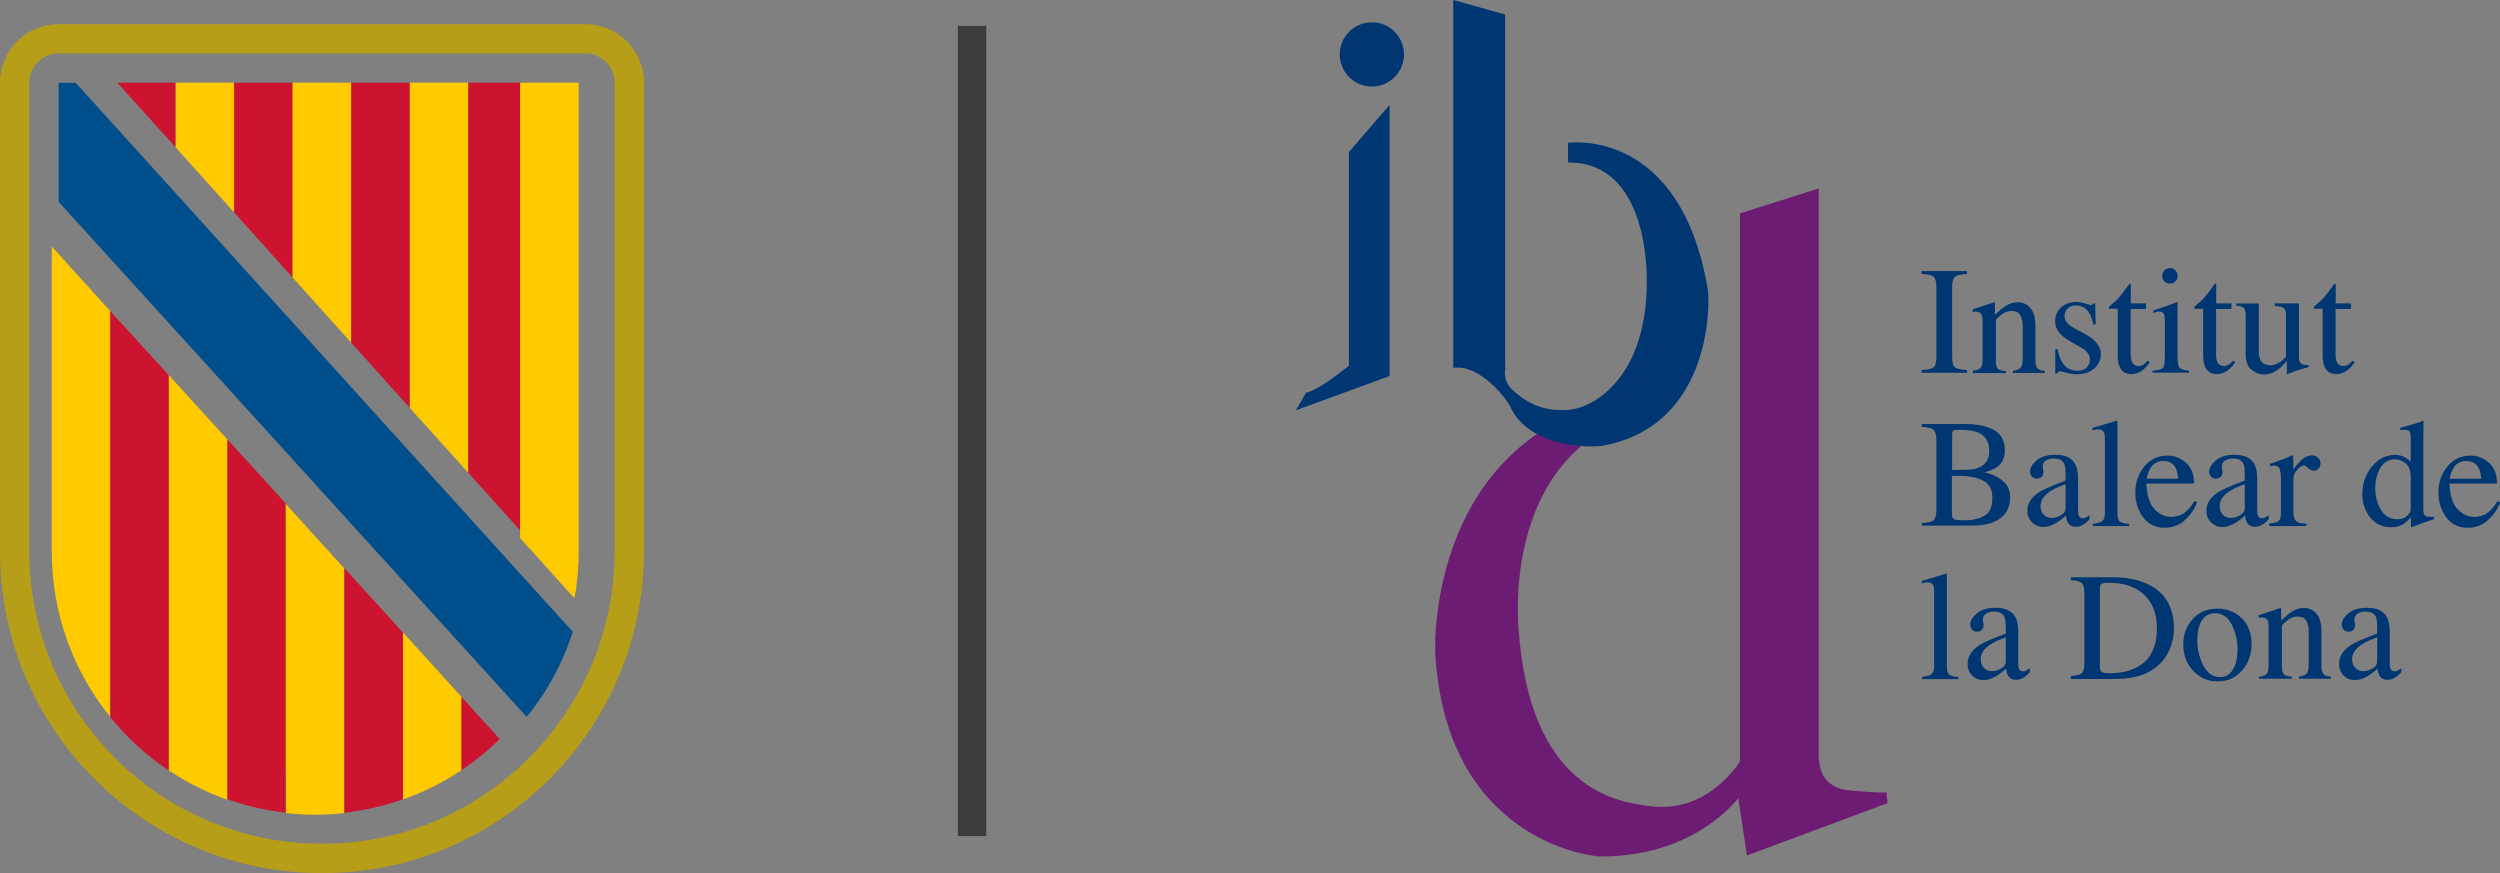 <?xml version="1.0" encoding="UTF-8"?><svg id="Capa_2" xmlns="http://www.w3.org/2000/svg" viewBox="0 0 208.62 72.86"><rect x="0" y="0" width="208.62" height="72.86" fill="#808080" stroke="none"/><defs><style>.cls-1{fill:#3c3c3b;}.cls-2{fill:#cc132f;}.cls-3{fill:#003671;fill-rule:evenodd;}.cls-4{fill:#ffcb00;}.cls-5{fill:#6d1c74;}.cls-6{fill:#004f8c;}.cls-7{fill:#b79e19;}.cls-8{fill:#fff;}</style></defs><g id="Capa_1-2"><path class="cls-7" d="M51.29,45.99c0,13.49-10.94,24.42-24.42,24.42S2.44,59.48,2.44,45.99V6.9c0-1.35,1.09-2.44,2.44-2.44h43.97c1.35,0,2.44,1.09,2.44,2.44v39.09h0ZM48.85,2.02H4.89C2.19,2.02,0,4.21,0,6.91v39.08c0,14.84,12.03,26.87,26.87,26.87s26.87-12.03,26.87-26.87V6.9c0-2.7-2.18-4.88-4.88-4.88"/><polygon class="cls-2" points="14.66 6.9 9.79 6.9 14.66 12.3 14.66 6.9"/><polygon class="cls-4" points="14.66 11.79 14.66 6.9 19.54 6.9 19.54 17.73 14.66 12.3 14.66 11.79"/><polygon class="cls-2" points="19.54 6.9 24.42 6.9 24.42 23.16 19.54 17.73 19.54 6.9"/><polygon class="cls-4" points="24.42 6.9 29.31 6.9 29.31 28.6 24.42 23.16 24.42 6.9"/><polygon class="cls-2" points="29.31 6.9 34.2 6.9 34.2 34.04 29.31 28.6 29.31 6.9"/><polygon class="cls-4" points="34.2 32.55 34.2 6.9 39.08 6.9 39.08 36.21 39.08 39.46 34.2 34.04 34.2 32.55"/><polygon class="cls-2" points="39.08 6.9 43.97 6.9 43.97 44.89 39.08 39.46 39.08 6.9"/><path class="cls-4" d="M43.4,44.89V6.9h4.89v39.09c0,1.34-.12,2.66-.35,3.94l-4.54-5.04Z"/><path class="cls-4" d="M4.32,46.02c0,5.23,1.83,10.05,4.89,13.82V25.97l-4.89-5.4v25.45Z"/><path class="cls-2" d="M9.2,25.97v33.87c1.4,1.72,3.04,3.23,4.89,4.46V31.32l-4.89-5.36Z"/><path class="cls-4" d="M14.09,31.32v32.97c1.51,1.01,3.15,1.84,4.89,2.45v-30.06l-4.89-5.37Z"/><path class="cls-2" d="M18.98,66.7c1.56.55,3.19.93,4.89,1.12v-25.78l-4.89-5.37v30.02Z"/><path class="cls-4" d="M23.85,64.31v3.54c.8.09,1.61.14,2.44.14s1.64-.05,2.44-.14v-20.42l-4.89-5.38v22.26Z"/><path class="cls-2" d="M33.63,52.79l-4.89-5.38v20.41c1.7-.19,3.33-.57,4.89-1.12v-13.92Z"/><polygon class="cls-8" points="33.63 49.13 33.69 49.08 33.63 49.01 33.63 49.13"/><path class="cls-4" d="M33.63,66.71c1.74-.61,3.38-1.44,4.89-2.45v-6.1l-4.89-5.38v13.92Z"/><path class="cls-2" d="M38.51,58.16v6.11c1.15-.77,2.21-1.63,3.19-2.6l-3.19-3.51Z"/><path class="cls-6" d="M43.97,59.81c1.69-2.08,2.99-4.48,3.83-7.09l-2.58-2.84L6.32,6.91h-1.43v9.93l38.09,41.92.97,1.06h.02Z"/><rect class="cls-1" x="79.93" y="2.16" width="2.37" height="67.61"/><path class="cls-5" d="M145.2,17.8l6.57-2.07v47.72h.04s-.07,2.25,2.48,2.5c2.55.25,3.14.17,3.14.17l.08.9-11.73,4.37-.72-4.76c-1.72,1.98-5.28,4.84-11.5,4.84-.99,0-12.88-1.49-13.79-16.92-.08-1.33-.25-19.58,18.08-21.72l.5,1.4c-12.48,2.55-11.77,16.24-11.64,18.09.9,13.63,8.27,14.61,10.98,14.95,3.84.48,6.27-1.94,7.51-3.71V17.8Z"/><path class="cls-3" d="M121.27,0l4.33,1.21v29.44l.04.02s-.33,1.05.58,1.88c1.04.94,2.43,1.84,4.68,1.65,2.25-.18,6.56-2.89,6.52-10.78,0-.55.14-9.91-6.57-9.86v-1.64s9.4-1.39,11.67,12.29c.16.95.41,11.29-8.76,12.98-1.03.19-6.1.18-7.71-3.21-.39-.82-2.22-3.05-4.12-3.3h-.66c-.06,0-.06-.01,0-.05V0ZM111.8,4.54c0-1.48,1.2-2.68,2.68-2.68s2.68,1.2,2.68,2.68-1.2,2.68-2.68,2.68-2.68-1.2-2.68-2.68M112.57,12.68l3.39-3.93v22.63l-7.82,2.86.85-1.47c1.01-.23,2.59-1.48,3.57-2.25V12.68Z"/><path class="cls-3" d="M160.4,56.48c.39-.04.65-.12.79-.23.14-.12.21-.35.21-.7v-6.12c0-.28-.02-.47-.07-.57-.08-.18-.25-.26-.51-.26-.06,0-.12,0-.19.02-.07.01-.15.03-.26.06v-.21c.56-.15,1.24-.35,2.03-.6.03,0,.05.01.05.04,0,.02.01.08.01.16v7.51c0,.36.06.6.19.71.13.1.38.17.78.2v.18h-3.03v-.18Z"/><path class="cls-3" d="M167.38,53.19c-.48.16-.88.33-1.19.53-.6.37-.9.79-.9,1.27,0,.38.12.66.38.84.16.12.34.18.54.18.27,0,.54-.08.79-.23.26-.15.38-.35.38-.59v-1.98ZM165.08,53.89c.38-.25,1.15-.59,2.3-1.02v-.53c0-.43-.04-.72-.13-.89-.14-.28-.44-.42-.88-.42-.21,0-.42.05-.61.16-.19.12-.29.27-.29.47,0,.05,0,.13.03.25.02.12.03.19.03.23,0,.23-.08.4-.23.49-.09.06-.19.08-.31.08-.19,0-.33-.06-.43-.18-.1-.12-.15-.26-.15-.42,0-.29.18-.6.54-.91.36-.32.89-.48,1.59-.48.81,0,1.36.26,1.65.79.15.29.23.71.23,1.26v2.51c0,.24.01.41.05.5.05.16.17.24.34.24.1,0,.18-.01.24-.04.06-.03.17-.1.33-.21v.32c-.13.16-.28.3-.43.4-.23.16-.47.24-.71.24-.29,0-.49-.09-.62-.27-.12-.19-.2-.4-.21-.66-.32.27-.59.48-.81.61-.38.23-.74.34-1.09.34-.36,0-.67-.12-.93-.37-.26-.26-.39-.58-.39-.97,0-.6.3-1.11.91-1.52"/><path class="cls-3" d="M175.39,56.08c.11.06.32.1.64.1,1,0,1.83-.2,2.47-.6.99-.61,1.49-1.65,1.49-3.13,0-1.31-.41-2.3-1.23-2.97-.7-.57-1.63-.85-2.79-.85-.29,0-.48.03-.59.09-.1.06-.15.2-.15.41v6.52c0,.21.05.35.15.42M172.81,56.42c.47-.05.77-.13.92-.25.14-.12.21-.43.21-.91v-5.7c0-.47-.07-.77-.21-.9-.14-.13-.44-.22-.92-.25v-.24h3.46c1.16,0,2.15.19,2.96.58,1.45.69,2.18,1.92,2.18,3.7,0,.64-.13,1.24-.39,1.82-.26.58-.65,1.06-1.18,1.46-.33.25-.68.44-1.04.57-.66.24-1.46.36-2.42.36h-3.57v-.23Z"/><path class="cls-3" d="M182.98,51.65c.53-.58,1.21-.86,2.04-.86s1.51.27,2.06.81c.55.54.81,1.27.81,2.17,0,.83-.26,1.55-.79,2.17-.53.62-1.21.92-2.04.92s-1.48-.29-2.04-.88c-.56-.59-.83-1.33-.83-2.22,0-.83.26-1.53.79-2.1M183.99,51.48c-.42.38-.63,1.04-.63,1.97,0,.74.17,1.43.5,2.08.34.65.81.97,1.4.97.47,0,.83-.21,1.08-.64.26-.43.38-1,.38-1.69s-.16-1.4-.48-2.04c-.32-.64-.79-.96-1.4-.96-.33,0-.62.11-.86.32"/><path class="cls-3" d="M188.51,56.48c.3-.04.5-.11.62-.22.12-.11.18-.36.18-.75v-3.18c0-.27-.02-.45-.07-.56-.08-.16-.24-.24-.49-.24-.04,0-.08,0-.12,0-.04,0-.08.01-.14.02v-.22c.17-.05.57-.18,1.22-.39l.59-.2s.05.01.05.03c0,.02.01.05.01.09v.92c.38-.36.68-.6.9-.74.32-.21.66-.31,1.01-.31.28,0,.54.08.78.24.45.32.67.88.67,1.7v2.93c0,.3.06.52.18.65.12.14.32.2.61.21v.18h-2.67v-.18c.31-.04.52-.13.64-.25.12-.13.18-.41.18-.83v-2.68c0-.36-.07-.65-.2-.89-.13-.24-.38-.36-.74-.36-.25,0-.5.08-.75.25-.14.1-.32.25-.55.48v3.51c0,.3.07.5.2.61.13.1.34.15.63.16v.18h-2.74v-.18Z"/><path class="cls-3" d="M198.37,53.19c-.48.16-.87.33-1.19.53-.6.37-.9.79-.9,1.27,0,.38.12.66.38.84.16.12.34.18.54.18.27,0,.54-.08.79-.23.26-.15.38-.35.38-.59v-1.98ZM196.07,53.89c.38-.25,1.15-.59,2.3-1.02v-.53c0-.43-.04-.72-.12-.89-.14-.28-.44-.42-.88-.42-.21,0-.42.05-.61.16-.19.12-.29.27-.29.47,0,.05,0,.13.03.25.02.12.03.19.03.23,0,.23-.08.4-.23.49-.09.06-.19.08-.31.08-.19,0-.33-.06-.43-.18-.1-.12-.15-.26-.15-.42,0-.29.18-.6.54-.91.36-.32.89-.48,1.59-.48.81,0,1.36.26,1.65.79.15.29.23.71.23,1.26v2.51c0,.24.01.41.05.5.05.16.17.24.34.24.1,0,.17-.01.24-.04.06-.03.17-.1.33-.21v.32c-.13.16-.28.3-.43.4-.23.16-.47.24-.71.24-.29,0-.49-.09-.62-.27-.12-.19-.2-.4-.21-.66-.32.27-.59.48-.81.61-.38.23-.74.34-1.09.34-.36,0-.67-.12-.93-.37-.26-.26-.39-.58-.39-.97,0-.6.3-1.11.91-1.52"/><path class="cls-3" d="M165.6,43.04c.44-.25.66-.74.66-1.47s-.26-1.21-.78-1.47c-.52-.26-1.18-.39-1.98-.39h-.38s-.13,0-.24,0v3.19c0,.22.06.36.19.43.12.06.41.09.87.09.66,0,1.2-.13,1.65-.38M160.36,43.65c.52-.03.85-.11,1-.24.15-.13.23-.44.23-.92v-5.71c0-.47-.08-.77-.23-.91-.15-.14-.48-.22-1-.25v-.24h3.59c1.03,0,1.84.17,2.44.5.6.33.91.9.91,1.7,0,.61-.21,1.07-.63,1.38-.24.18-.6.33-1.07.44.59.14,1.09.38,1.51.71.42.33.63.79.63,1.39,0,1-.47,1.69-1.39,2.07-.49.2-1.09.29-1.8.29h-4.18v-.23ZM165.19,38.99c.54-.25.81-.7.81-1.35,0-.76-.31-1.28-.94-1.55-.35-.15-.87-.22-1.58-.22-.27,0-.43.02-.49.07-.06.05-.09.17-.09.38v2.9l1.22-.02c.43,0,.79-.08,1.07-.21"/><path class="cls-3" d="M172.37,40.41c-.48.16-.87.33-1.19.53-.6.37-.9.79-.9,1.27,0,.38.13.66.38.84.16.12.34.17.54.17.28,0,.54-.08.79-.23.25-.15.38-.35.38-.59v-1.99ZM170.07,41.12c.38-.25,1.15-.59,2.3-1.02v-.53c0-.43-.04-.72-.13-.89-.14-.28-.44-.42-.88-.42-.21,0-.42.05-.61.16-.19.11-.29.27-.29.46,0,.05,0,.14.03.26.02.12.03.19.03.23,0,.23-.07.4-.23.49-.09.05-.19.08-.31.08-.19,0-.33-.06-.43-.18-.1-.12-.15-.26-.15-.41,0-.29.18-.6.54-.92.36-.32.89-.48,1.59-.48.81,0,1.36.26,1.65.79.15.29.23.71.23,1.26v2.51c0,.24.01.41.05.5.05.16.17.24.34.24.1,0,.18-.01.24-.05.06-.03.17-.1.33-.21v.33c-.13.16-.28.3-.43.4-.23.16-.47.24-.71.24-.28,0-.49-.09-.62-.28-.13-.18-.2-.4-.21-.66-.32.28-.59.48-.81.62-.38.22-.74.34-1.08.34s-.67-.13-.93-.38c-.26-.25-.4-.58-.4-.96,0-.61.3-1.11.91-1.52"/><path class="cls-3" d="M174.65,43.71c.39-.04.65-.11.79-.23.14-.12.21-.35.21-.7v-6.12c0-.28-.02-.47-.07-.57-.08-.18-.25-.26-.51-.26-.06,0-.12,0-.2.02-.07.01-.15.03-.26.06v-.21c.56-.15,1.24-.35,2.03-.6.03,0,.05.01.05.04,0,.02.01.08.01.16v7.51c0,.36.06.6.19.71.13.1.39.17.78.2v.18h-3.03v-.18Z"/><path class="cls-3" d="M182.43,38.62c.44.41.66.98.66,1.73h-3.98c.04.97.26,1.68.66,2.12.4.44.87.66,1.41.66.44,0,.81-.11,1.11-.34.3-.23.58-.55.83-.98l.22.08c-.17.53-.49,1.02-.97,1.47-.47.45-1.04.68-1.72.68-.79,0-1.4-.3-1.82-.89-.43-.59-.64-1.27-.64-2.05,0-.84.25-1.56.75-2.17.5-.61,1.14-.91,1.94-.91.59,0,1.1.21,1.55.61M179.43,39.1c-.13.22-.23.51-.29.85h2.64c-.05-.42-.13-.73-.24-.93-.21-.37-.55-.55-1.03-.55s-.84.21-1.09.64"/><path class="cls-3" d="M187.32,40.41c-.48.16-.88.33-1.19.53-.6.37-.9.79-.9,1.27,0,.38.13.66.38.84.16.12.34.17.54.17.28,0,.54-.08.79-.23.25-.15.38-.35.38-.59v-1.99ZM185.02,41.12c.38-.25,1.15-.59,2.3-1.02v-.53c0-.43-.04-.72-.13-.89-.14-.28-.43-.42-.88-.42-.21,0-.42.05-.61.16-.19.11-.29.27-.29.46,0,.05,0,.14.03.26.02.12.03.19.03.23,0,.23-.08.4-.23.49-.09.05-.19.08-.31.08-.19,0-.33-.06-.43-.18-.1-.12-.15-.26-.15-.41,0-.29.18-.6.54-.92.37-.32.89-.48,1.59-.48.81,0,1.36.26,1.65.79.15.29.23.71.23,1.26v2.51c0,.24.01.41.05.5.06.16.17.24.34.24.1,0,.18-.01.24-.05.06-.03.17-.1.33-.21v.33c-.13.16-.28.3-.43.4-.23.16-.47.24-.71.24-.28,0-.49-.09-.62-.28-.12-.18-.2-.4-.21-.66-.32.28-.59.48-.82.62-.38.22-.74.34-1.08.34-.36,0-.67-.13-.93-.38-.26-.25-.4-.58-.4-.96,0-.61.3-1.11.91-1.52"/><path class="cls-3" d="M189.39,43.68c.38-.03.64-.1.76-.2.12-.1.19-.32.19-.66v-2.82c0-.41-.04-.71-.12-.88-.08-.18-.22-.27-.42-.27-.04,0-.1,0-.17.02-.07,0-.14.02-.21.04v-.2c.24-.09.48-.17.73-.26.25-.09.42-.15.52-.19.21-.08.42-.17.64-.27.03,0,.05.01.05.03,0,.02.01.06.01.13v1.03c.27-.37.52-.66.77-.87.25-.21.51-.31.78-.31.21,0,.39.06.52.2.14.12.2.28.2.47,0,.17-.05.32-.16.43-.1.12-.23.18-.38.18s-.32-.07-.48-.22c-.16-.15-.28-.22-.38-.22-.15,0-.32.12-.54.36-.21.23-.32.47-.32.73v2.82c0,.36.08.61.25.75.17.14.44.2.83.19v.21h-3.09v-.21Z"/><path class="cls-3" d="M200.69,38.17c.17.09.33.21.48.36v-1.99c0-.25-.03-.43-.09-.53-.05-.1-.19-.14-.4-.14-.05,0-.09,0-.13,0-.04,0-.12.01-.25.03v-.21l.51-.13c.19-.05.38-.1.56-.16.19-.05.35-.11.5-.16.07-.02.18-.06.33-.12h.04s-.01.67-.01.67c0,.24,0,.48-.01.74,0,.25,0,.5,0,.75v5.12c-.01.27.02.46.09.57.06.11.24.16.53.16h.14s.1,0,.14-.02v.21s-.33.11-.91.31l-.98.37-.04-.06v-.77c-.23.25-.44.43-.61.55-.31.19-.66.28-1.06.28-.71,0-1.29-.27-1.73-.82-.44-.55-.66-1.19-.66-1.91,0-.91.26-1.68.79-2.33.53-.65,1.18-.98,1.94-.98.3,0,.58.07.84.2M200.87,43.04c.2-.19.3-.37.3-.54v-2.69c0-.54-.15-.93-.44-1.15-.29-.23-.57-.34-.85-.34-.53,0-.93.23-1.23.7-.29.46-.44,1.04-.44,1.72s.15,1.27.47,1.8c.31.53.78.79,1.4.79.32,0,.59-.1.79-.29"/><path class="cls-3" d="M207.71,38.62c.44.41.66.98.67,1.73h-3.98c.04.97.26,1.68.66,2.12.4.44.86.66,1.41.66.44,0,.81-.11,1.11-.34.3-.23.58-.55.83-.98l.22.08c-.17.53-.49,1.02-.97,1.47-.47.45-1.04.68-1.72.68-.78,0-1.39-.3-1.82-.89-.42-.59-.64-1.27-.64-2.05,0-.84.25-1.56.75-2.17.5-.61,1.15-.91,1.94-.91.59,0,1.1.21,1.54.61M204.71,39.1c-.13.22-.23.51-.29.85h2.64c-.05-.42-.12-.73-.24-.93-.21-.37-.55-.55-1.03-.55s-.84.21-1.09.64"/><path class="cls-3" d="M160.35,30.88c.52-.04.86-.11,1.01-.23.15-.12.23-.43.23-.93v-5.71c0-.47-.08-.77-.23-.91-.15-.14-.49-.22-1.01-.24v-.24h3.79v.24c-.52.03-.86.11-1.01.24-.15.13-.23.44-.23.91v5.71c0,.5.08.8.23.93.16.12.49.2,1.01.23v.23h-3.79v-.23Z"/><path class="cls-3" d="M164.64,30.94c.3-.04.5-.11.62-.22.12-.11.18-.36.18-.74v-3.17c0-.27-.03-.46-.08-.56-.08-.16-.24-.24-.49-.24-.04,0-.08,0-.12,0-.04,0-.09,0-.14.02v-.22c.17-.05.58-.18,1.21-.39l.59-.19s.05,0,.05.03c0,.02.01.05.01.09v.92c.38-.36.68-.61.9-.74.33-.21.66-.31,1.02-.31.28,0,.54.08.78.24.45.32.68.88.68,1.7v2.93c0,.3.06.52.18.65.12.13.32.2.61.21v.17h-2.67v-.17c.3-.04.52-.12.64-.25.12-.13.18-.41.18-.83v-2.67c0-.36-.07-.65-.2-.89-.13-.24-.38-.36-.74-.36-.24,0-.5.08-.75.25-.15.1-.33.25-.55.48v3.51c0,.3.07.5.2.61.13.1.34.15.63.16v.17h-2.74v-.17Z"/><path class="cls-3" d="M171.49,29.14h.21c.1.48.22.84.39,1.1.29.47.72.7,1.29.7.31,0,.56-.09.74-.26.18-.18.28-.4.28-.68,0-.18-.05-.34-.16-.51-.1-.16-.29-.32-.55-.47l-.7-.4c-.51-.28-.89-.55-1.13-.83-.24-.28-.36-.61-.36-.99,0-.47.17-.85.5-1.15.33-.3.75-.45,1.26-.45.22,0,.46.04.73.12.27.09.42.13.45.13.07,0,.13,0,.16-.03.03-.02.06-.05.09-.1h.15l.04,1.75h-.2c-.08-.41-.2-.72-.34-.95-.26-.42-.63-.63-1.12-.63-.29,0-.52.09-.69.27-.17.18-.25.39-.25.63,0,.38.29.73.87,1.03l.83.44c.89.49,1.33,1.05,1.33,1.69,0,.49-.19.89-.56,1.21-.37.31-.85.47-1.45.47-.25,0-.54-.04-.85-.12-.32-.09-.5-.13-.56-.13-.05,0-.1.02-.13.06-.04.03-.07.08-.09.13h-.16v-2.02Z"/><path class="cls-3" d="M179.08,25.33v.45h-1.28v3.61c-.01.32.02.56.07.72.1.29.3.43.59.43.15,0,.28-.04.39-.11.11-.07.24-.19.38-.34l.16.14-.14.19c-.22.29-.45.5-.69.62-.24.12-.48.18-.7.18-.5,0-.83-.22-1-.66-.1-.24-.14-.57-.14-.99v-3.8h-.68s-.04-.02-.05-.04c0-.01-.01-.03-.01-.05,0-.04,0-.07.02-.09.02-.02.08-.08.18-.16.29-.24.49-.43.62-.57.13-.15.43-.54.9-1.18.05,0,.08,0,.09.01.01,0,.02.04.02.09v1.54h1.26Z"/><path class="cls-3" d="M180.62,22.56c.12-.13.28-.19.46-.19.18,0,.33.06.45.19.13.13.19.28.19.46s-.06.33-.19.46c-.12.13-.28.19-.45.19-.19,0-.34-.06-.46-.19-.13-.13-.19-.28-.19-.46s.06-.33.19-.46M179.63,30.94c.45-.04.73-.12.85-.23.12-.11.17-.41.17-.9v-2.99c0-.27-.02-.46-.06-.56-.06-.17-.2-.26-.39-.26-.05,0-.09,0-.14.01-.04,0-.17.04-.38.1v-.2l.27-.09c.73-.24,1.24-.42,1.53-.54.12-.05.19-.07.22-.07,0,.03.01.06.01.09v4.5c0,.48.06.77.17.9.12.12.38.2.78.23v.17h-3.04v-.17Z"/><path class="cls-3" d="M186.21,25.33v.45h-1.28v3.61c-.01.32.01.56.07.72.1.29.3.43.59.43.15,0,.28-.04.39-.11.11-.07.24-.19.38-.34l.16.14-.14.19c-.22.29-.45.5-.69.62-.24.12-.48.18-.7.18-.49,0-.83-.22-1-.66-.1-.24-.14-.57-.14-.99v-3.8h-.68s-.04-.02-.05-.04c0-.01-.01-.03-.01-.05,0-.04,0-.07.02-.09.02-.02.08-.08.18-.16.29-.24.49-.43.62-.57.13-.15.43-.54.9-1.18.05,0,.08,0,.09.01.01,0,.02.04.02.09v1.54h1.27Z"/><path class="cls-3" d="M188.49,25.31v4.01c0,.28.04.51.12.68.15.32.44.48.85.48.28,0,.56-.1.83-.28.15-.1.31-.25.47-.43v-3.43c0-.32-.06-.53-.19-.63-.13-.1-.38-.16-.75-.18v-.21h2.02v4.41c0,.28.05.48.15.59.1.1.32.15.65.14v.18c-.23.06-.4.11-.51.14-.11.03-.29.08-.55.17-.11.04-.34.13-.71.27-.02,0-.03-.01-.04-.03,0-.02,0-.04,0-.06v-1.01c-.28.34-.54.59-.78.75-.35.25-.73.38-1.13.38-.36,0-.71-.13-1.03-.39-.32-.26-.49-.68-.49-1.29v-3.25c0-.33-.07-.56-.21-.67-.09-.07-.29-.12-.59-.15v-.18h1.87Z"/><path class="cls-3" d="M196.18,25.33v.45h-1.28v3.61c-.01.32.01.56.07.72.1.29.3.43.59.43.15,0,.28-.04.39-.11.11-.07.24-.19.38-.34l.16.14-.14.19c-.22.29-.45.5-.69.62-.24.12-.48.18-.7.18-.49,0-.83-.22-1-.66-.1-.24-.14-.57-.14-.99v-3.8h-.68s-.04-.02-.05-.04c0-.01-.01-.03-.01-.05,0-.04,0-.07.02-.09.02-.02.08-.08.18-.16.29-.24.5-.43.62-.57.13-.15.43-.54.9-1.18.05,0,.09,0,.09.01.01,0,.02.04.02.09v1.54h1.27Z"/></g></svg>